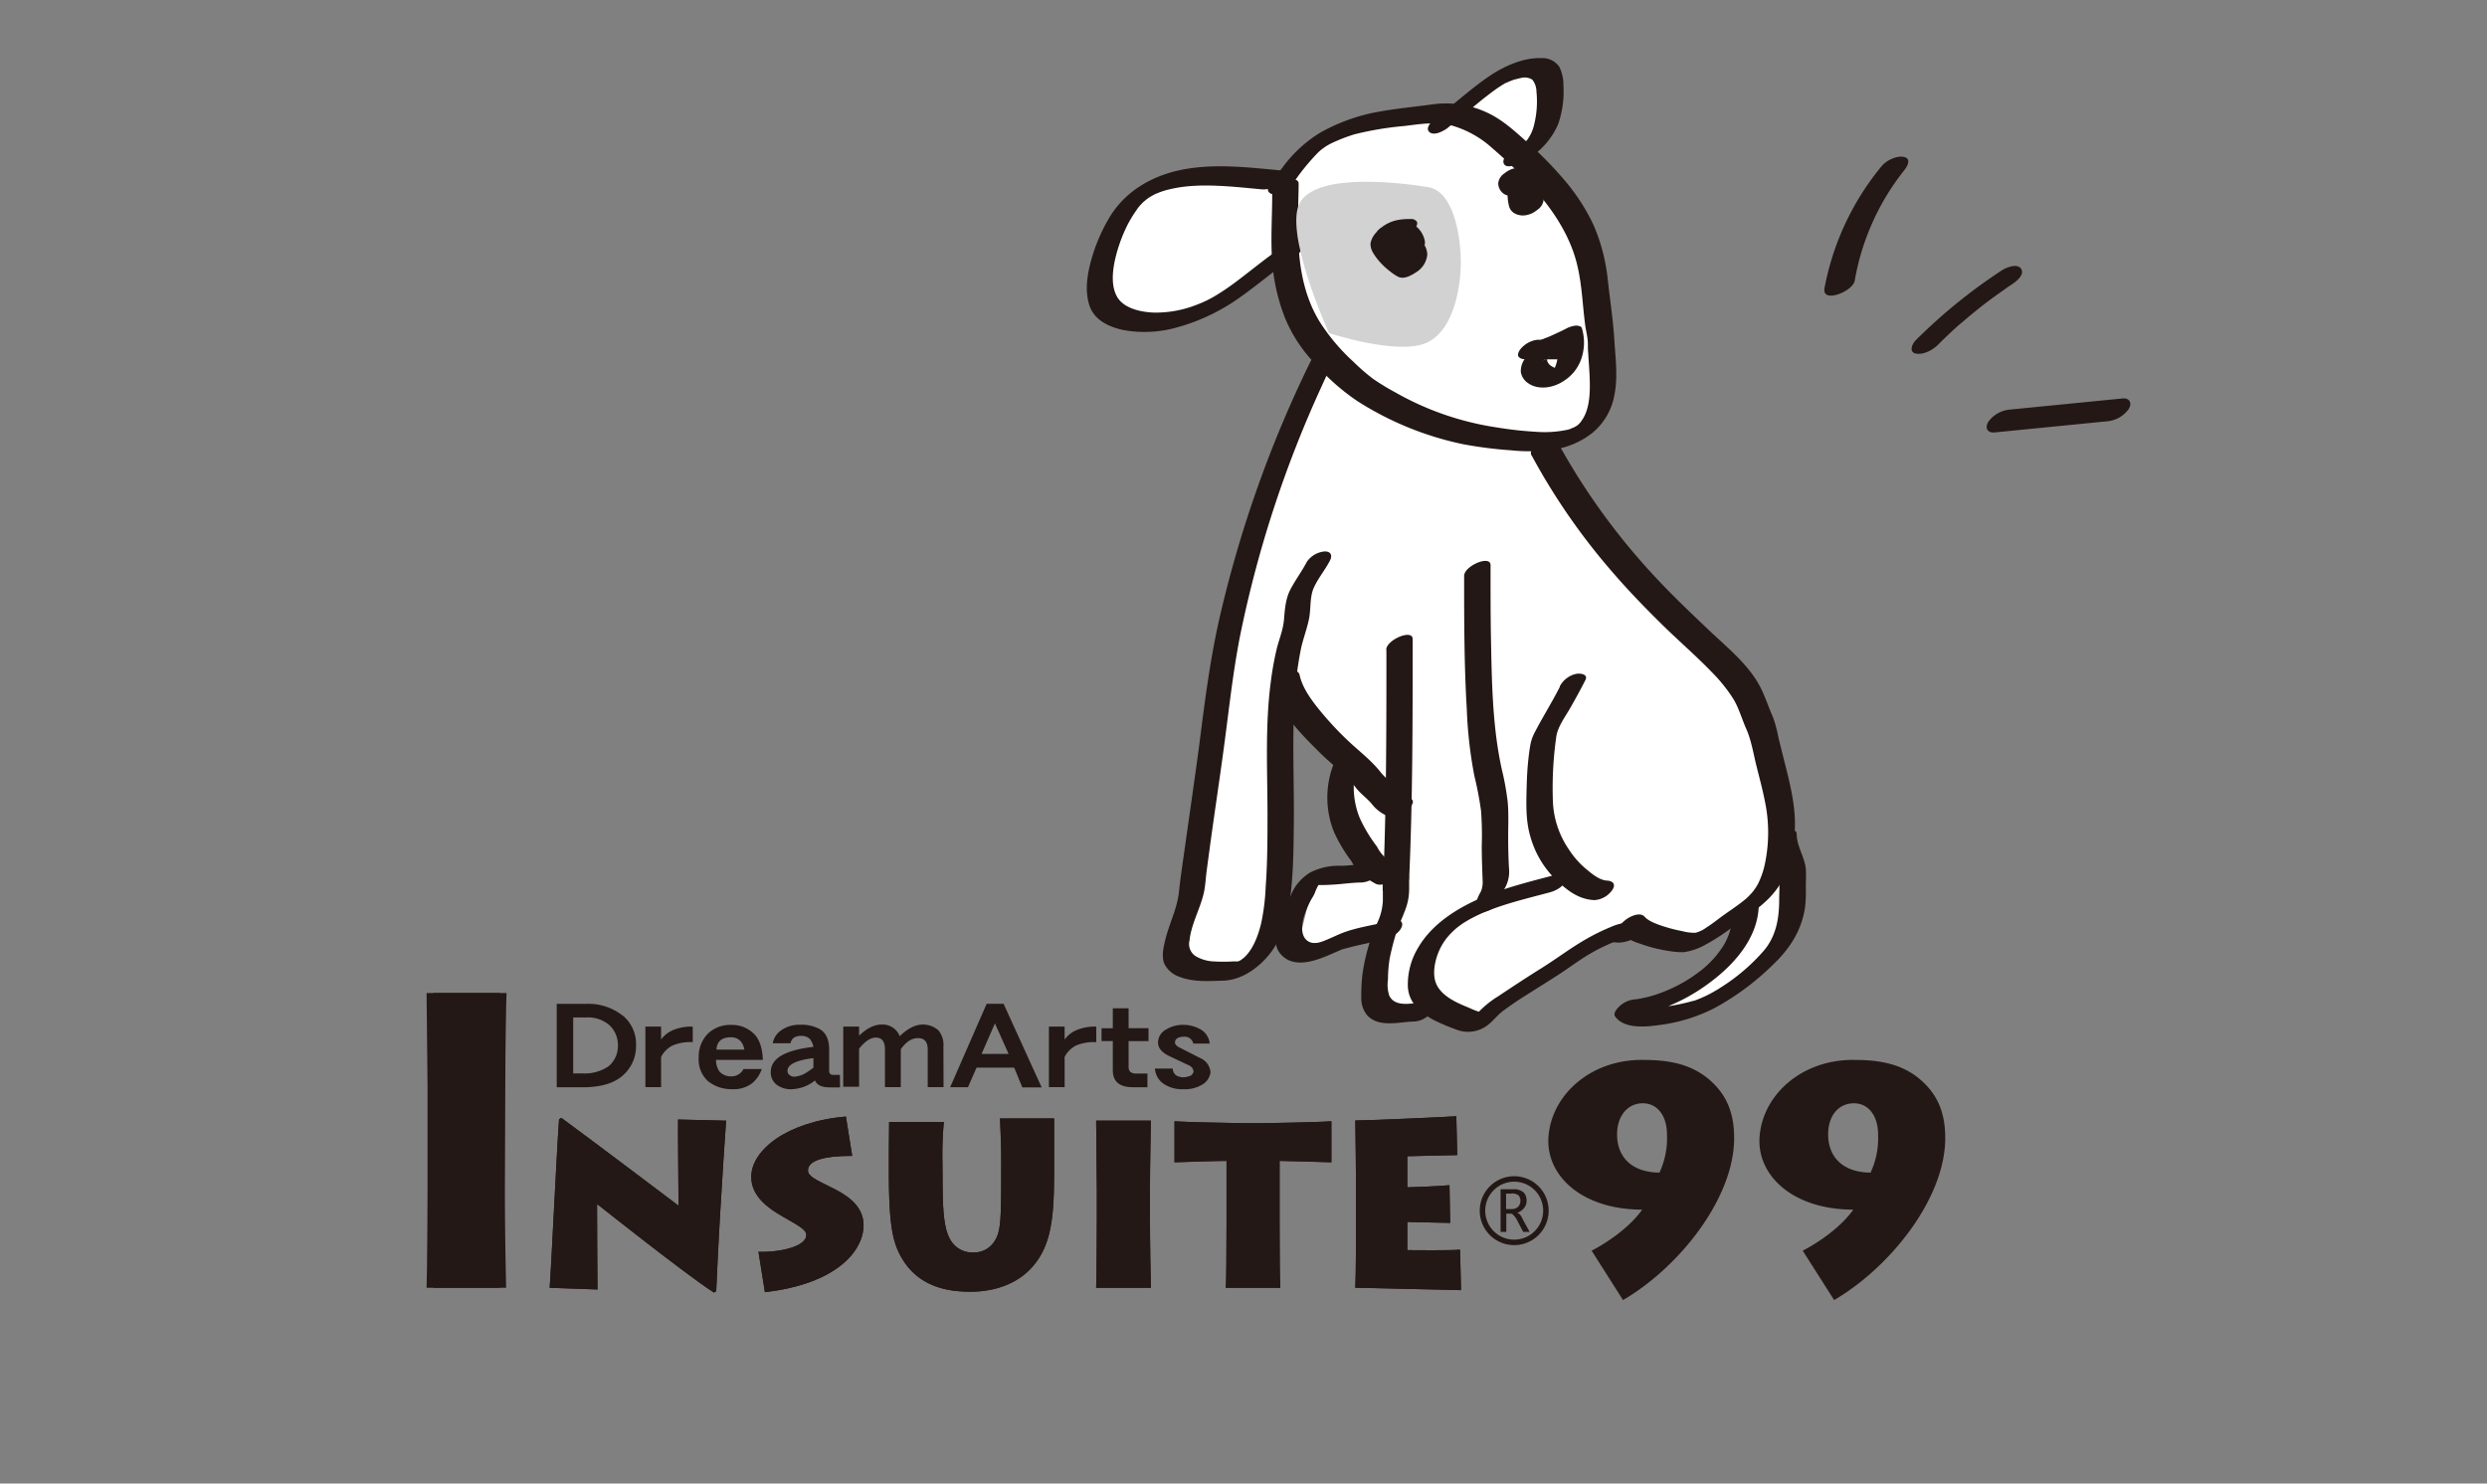 <?xml version="1.0" encoding="UTF-8"?> <svg xmlns="http://www.w3.org/2000/svg" id="レイヤー_2" data-name="レイヤー 2" viewBox="0 0 545 325.16"><rect x="0" y="0" width="545" height="325.16" fill="#808080" stroke="none"/><defs><style>.cls-1{fill:#fff;}.cls-2{fill:#231815;}.cls-3{fill:#d2d2d3;}.cls-4{fill:none;stroke:#231815;stroke-width:1.2px;}</style></defs><path class="cls-1" d="M278.56,57.9s-21.86,12.85-23,12.73-14.49-5.11-14.49-5.11,1-15.58,5.73-19.75,7.38-5.57,9-6,22.51,1,23.69.85S287.21,31.8,290,30.51s22.57-7.06,26-6.75,10.25-5.19,11.72-6.11,12-5,11.94-1.49.29,8.38.29,8.38l-6.63,11.09s15.08,10.42,15.54,18,3.07,31.15,2,34.3-7.93,10.63-9.42,10.32-.38,5.33,3.71,11.13,27.81,33,30.23,36.39,7.91,4.07,10.3,13,3.6,25.26,3.6,25.26l2.23,12.38s-.7,10.18-3,12.48-16,11.77-16,11.77-12.77,3-12.83,1.5,2.86-.53,6.38-3.5,9.46-5.63,11.5-9.77,3.67-7.28,3.67-7.28l1.22-1.48s-10.55,7.4-12.47,7.55-8.44-1.93-8.44-1.93l-3.11-1.33s-10.28,2.85-13.87,5.33-21.66,15.39-21.66,15.39l-8.14-3-2.51-.72s-6.85,2.81-8.39-.44,0-16.29,0-16.29l-13.08,4.18s-6.33,1.45-6.35-.47,3.39-14.72,3.39-14.72,11.25-2,11.92-2.32-1.92.77-3.63-6.06a42.89,42.89,0,0,1-.74-14.8c.15-1.18-.59-4.52-1.11-5s-11.15-13.1-11.15-13.1-2.66,3.87-2.56,14.58-3.43,40.13-3.43,40.13l-7.95,5.77s-13-1.82-12.73-3.15,5.62-8.6,6.07-11.93,3.4-54.39,7-63.27,5.18-18.95,6.36-20,4.16-9.33,4.82-12.29,5.1-15.4,5.1-15.4,3.11-6.66,3.26-7.54-3.85-7.26-4.3-9.77-2.83-10.22-2.83-10.22S281.16,56.38,278.56,57.9Z"></path><path class="cls-2" d="M109.2,261.48c0,6.88.21,19.19.28,20.77h-16c.13-3,.21-19.12.21-20.91V238.15c0-1.17-.21-18.85-.21-20.5h16c-.07,1.23-.28,12.38-.28,20.63Z"></path><path class="cls-2" d="M120.45,282.25c.31-3.66,1.55-30.08,2.06-36.94L123,245c7.33,5.37,23.89,17.91,25.69,19.25,0-2.84-.15-16.67-.1-18.88l10.53.25c-.31,4-.78,11.71-1.24,19.25s-.78,14.8-.93,18.16l-.52.26c-6.19-4-24.81-18.78-25.59-19.4,0,2.11.06,17,.1,18.73Z"></path><path class="cls-2" d="M166.21,274.36c5,.15,10.48-1.24,10.48-3.66,0-1-.88-1.65-5.06-4-3.25-1.86-7-4.44-7-8.77,0-5.78,7.68-12.07,20.74-13.21l1.38,8.62c-6.44,0-9.69,1.08-9.69,3.2,0,1.24,1.65,2,5,3.66,2.74,1.34,7.18,3.66,7.18,8.31,0,5.68-5.94,12.9-21.62,14.7Z"></path><path class="cls-2" d="M206.56,258.37c0,8.25.41,12,2.37,14.29a5.51,5.51,0,0,0,4.39,1.85,5.28,5.28,0,0,0,4.59-2.42c1.39-2.12,1.5-4.28,1.5-16v-1.95c0-3.56-.21-7.13-.26-9H231c0,1.13,0,5,0,9.13v2.37c0,9.91-.56,16-4.48,20.69-3.15,3.82-8.16,5.78-13.88,5.78-4.24,0-10.53-.72-14.44-6.45-2.54-3.77-3.42-7.58-3.42-20.12v-2.79c0-2.37.06-6.65.06-7.84h12a76.21,76.21,0,0,0-.31,9Z"></path><path class="cls-2" d="M252,266.67c0,5.16.16,14.4.21,15.58h-12c.1-2.27.15-14.34.15-15.68V261c0-.88-.15-14.14-.15-15.38h12c0,.93-.21,9.29-.21,15.48Z"></path><path class="cls-2" d="M268.63,282.25c.1-1.34.15-8.66.15-14.29V254.44c-2.48,0-9.8.26-11.4.31v-9c2.32.21,14.55.42,15.11.42H277c1,0,12.23-.21,14.76-.42v9c-1-.05-10.52-.31-11.35-.31v14.35c0,5.31.05,12.43.16,13.46Z"></path><path class="cls-2" d="M320.17,282.77c-1.86,0-20.48-.52-23.17-.52.16-2.73.16-13.77.16-15v-6.91c0-.83-.1-13.26-.16-14.76,2.89,0,20.23-.77,22.14-.93l.2,8.52c-1.91,0-10,.25-10.94.25v6.81c1,0,7-.25,9.24-.46l.15,8.26c-1.38,0-8.25-.21-9.39-.21V274c1.35,0,9.14.1,11.56-.1Z"></path><path class="cls-2" d="M360,241.81c3.24,0,5.3,2.81,5.3,6.81a17.78,17.78,0,0,1-1.65,8.39c-6.26-.07-9.29-3.58-9.29-8.39C354.39,244.42,356.8,241.81,360,241.81Zm-4.33,43.13c12.18-7.09,24.35-22.22,24.35-35.5,0-5.85-1.86-9.7-5.43-12.8-3.93-3.37-8.74-4.33-14.38-4.33-11.83-.21-20.64,8-20.91,17.54-.14,8.26,7.77,15.27,20.57,15.27-2.76,3.93-7.78,7.3-11.08,9Z"></path><path class="cls-2" d="M406.26,241.81c3.23,0,5.3,2.81,5.3,6.81a17.78,17.78,0,0,1-1.65,8.39c-6.26-.07-9.29-3.58-9.29-8.39C400.62,244.42,403,241.81,406.26,241.81Zm-4.33,43.13c12.18-7.09,24.35-22.22,24.35-35.5,0-5.85-1.86-9.7-5.44-12.8-3.91-3.37-8.73-4.33-14.37-4.33-11.83-.21-20.64,8-20.91,17.54-.14,8.26,7.77,15.27,20.57,15.27-2.75,3.93-7.78,7.3-11.08,9Z"></path><path class="cls-2" d="M279,150.31c1.27,5.84,6.08,10.51,10.16,14.59,2.59,2.59,5.69,4.79,7.93,7.7,1,1.33,2.39,2.27,3.49,3.56a8.51,8.51,0,0,0,3.61,2.75,4.37,4.37,0,0,0,4-1c.45-.36,2.3-2.34.95-2.83a7.54,7.54,0,0,1-3.3-2.49c-1-1.2-2.33-2.12-3.3-3.36-2.25-2.84-5.25-5-7.81-7.53a72.1,72.1,0,0,1-5.66-6.18c-1.76-2.19-3.66-4.76-4.27-7.56-.29-1.34-2-1-2.93-.59s-3.14,1.67-2.86,2.95Z"></path><path class="cls-2" d="M278.79,42.66c0,4.6-.32,9.2-.06,13.79A42.77,42.77,0,0,0,281.6,69.7a32.1,32.1,0,0,0,6.57,10,47.77,47.77,0,0,0,9.36,8.26,69.28,69.28,0,0,0,23.2,9.42A92,92,0,0,0,331.2,98.7a37.68,37.68,0,0,0,9.19-.16,17.94,17.94,0,0,0,8.61-3.7,13.87,13.87,0,0,0,4.78-8.27c.77-3.9.26-7.89,0-11.81-.25-4.37-.92-8.75-1.42-13.11a40.75,40.75,0,0,0-3.13-12.28,43.56,43.56,0,0,0-6.11-9.55,80.74,80.74,0,0,0-8.53-8.72c-2.85-2.54-5.55-5.05-9.1-6.6a21.21,21.21,0,0,0-11.47-1.64c-4.12.57-8.29.94-12.38,1.72a38.42,38.42,0,0,0-6.3,1.73A41.35,41.35,0,0,0,289.44,29,28.84,28.84,0,0,0,281,36.78c-1,1.26-1.88,2.56-2.82,3.83-.8,1.06-.09,2,1.13,2a5.57,5.57,0,0,0,3.94-2.27,49.37,49.37,0,0,1,5.57-6.89,11.73,11.73,0,0,1,2.85-2,37.43,37.43,0,0,1,5.11-2,69.79,69.79,0,0,1,10.94-1.83c3.56-.43,6.86-1,10.4-.12a22.48,22.48,0,0,1,8.93,5A108.55,108.55,0,0,1,334.93,40c4.86,5.19,9.18,11.35,10.77,18.39,1,4.3,1.12,8.74,1.71,13.1.15,1,.43,2.1.52,3.14.08.82,0,1.65.09,2.47.1,1.79.25,3.58.33,5.37.12,3,.11,6.43-1.29,9-.15.28-.34.54-.52.81a3.71,3.71,0,0,1-.23.32s.22-.26,0,0-.68.68-.25.29a7,7,0,0,1-.81.63c.48-.33.09-.09-.16.06-.49.3.48-.17-.28.13l-.73.29.11,0-.65.18a24.16,24.16,0,0,1-7.05.45c-2.94-.17-5.9-.51-8.81-1A63.85,63.85,0,0,1,305.77,86a51.25,51.25,0,0,1-4.92-3,43.74,43.74,0,0,1-4.3-3.75,43.21,43.21,0,0,1-7.35-8.72c-4.43-7.21-4.92-15.71-4.73-23.94,0-2.11.11-4.21.11-6.31,0-2.31-5.78.16-5.79,2.35Z"></path><path class="cls-2" d="M280.59,37.34c-6.61-.61-13.36-1.42-20-.42C253.33,38,246.67,41.5,242.92,48a38.34,38.34,0,0,0-3.79,9c-.86,3.12-1.41,6.53-.47,9.7,1,3.41,4.25,4.94,7.53,5.64a26,26,0,0,0,12.15-.7,43.51,43.51,0,0,0,13.46-6.52c4.24-3,8.13-6.4,12.44-9.29.74-.5,2.06-2.07.95-2.83s-3.07.39-4,1c-3.46,2.32-6.67,5-10,7.51a53.64,53.64,0,0,1-4.43,3.06,24.66,24.66,0,0,1-4.4,2.18,24.33,24.33,0,0,1-9.49,1.76c-2.7-.09-6.46-.83-8-3.34-1.3-2.18-1.13-5-.69-7.46a33.73,33.73,0,0,1,2.86-8.34A26.82,26.82,0,0,1,249,46.13a8.56,8.56,0,0,1,1-1.28q.36-.39.75-.75c-.34.31.46-.37.55-.44s.73-.51.26-.21c.29-.19.58-.36.88-.53s1-.51.42-.24c.31-.15.63-.28.95-.41s.66-.26,1-.37c-.42.14.43-.13.55-.17.69-.19,1.39-.35,2.1-.49,6-1.17,12.89-.3,19.17.27a5.23,5.23,0,0,0,4.09-1.69c.59-.63,1.43-2.34-.1-2.48Z"></path><path class="cls-2" d="M317.26,28c3-2.27,5.78-4.83,8.77-7.12.74-.57,1.49-1.13,2.25-1.66l1-.64c.17-.11.36-.2.52-.32.54-.4-.63.26,0,0s1.1-.48,1.67-.69l.55-.19c-.14,0-.48.12.1,0,.39-.1.77-.21,1.17-.28a3.08,3.08,0,0,1,2.52.38,4.32,4.32,0,0,1,.89,2.63,21.09,21.09,0,0,1-.54,7.32,8.81,8.81,0,0,1-1.44,3.16,7.06,7.06,0,0,1-1.55,1.4c-.52.39-.16.1,0,0l-.6.37c-.34.2-.68.38-1,.55-.86.44-2.59,1.86-2,3s2.84.17,3.59-.21a16.6,16.6,0,0,0,8.3-8.51,21.88,21.88,0,0,0,1.15-8.46,9,9,0,0,0-.9-4.08,4.5,4.5,0,0,0-4-1.91c-3.81-.13-7.86,1.66-11,3.72-4.39,2.92-8.2,6.54-12.4,9.71-.71.53-2.09,2-1,2.83s3.13-.35,4-1Z"></path><path class="cls-2" d="M334.21,78.69a15.63,15.63,0,0,0,5.5-1.49c1.68-.7,3.32-1.52,5-2.34l-3.58.22.09.31-.11-.42a9.68,9.68,0,0,1,.11,4.15l.09-.5a9,9,0,0,1-.55,1.9c0,.14-.12.27-.18.41.32-.74.11-.22,0,0s-.17.26-.26.39c-.22.32.44-.5.24-.29l-.16.18-.12.13c-.27.31.55-.46.35-.32l-.18.14c-.33.28.76-.46.45-.3l-.19.12c-.37.22.82-.36.49-.24a1.43,1.43,0,0,0-.22.08s.83-.24.49-.16l-.23.05c-.29.08.74-.08.35-.06a4.78,4.78,0,0,0-.53,0c.08,0,.53,0,.22,0l-.31,0a4.64,4.64,0,0,1-.64-.17l.47.17a4,4,0,0,1-1.4-.87l.32.31A2.85,2.85,0,0,1,339,79l.12.42a2.18,2.18,0,0,1-.05-1l-.09.49a2.14,2.14,0,0,1,.09-.34.88.88,0,0,1,.05-.15q.15-.32-.12.24a1.45,1.45,0,0,0,.19-.29c-.32.56-.3.4-.1.17-.58.67-.38.32-.16.15s1.27-1.08.63-.51c-.24.2-.28.24-.11.11-.56.36-.7.45-.42.29l-.55.27.23-.1c-.67.35-.57.17-.24.09a2.88,2.88,0,0,0,.4-.09c-.46.07-.54.09-.26,0l.22,0,.52,0c.69,0,1.39,0,2.08,0a4.91,4.91,0,0,0,2.2-.73,5,5,0,0,0,1.73-1.54c.24-.4.56-1,.25-1.46a1.53,1.53,0,0,0-1.38-.51,17.57,17.57,0,0,0-4.34.37,9.12,9.12,0,0,0-2.66,1.1,8.39,8.39,0,0,0-.9.61c-.24.19-.43.43-.67.6.81-.59.32-.32.13-.17a9.59,9.59,0,0,0-.89.8,4.68,4.68,0,0,0-1.63,3.69A3.61,3.61,0,0,0,334.9,84c2.26,1.57,5.49,1,7.66-.43a9.3,9.3,0,0,0,4.19-5.68,10.89,10.89,0,0,0-.11-6c-.15-.46-1-.54-1.38-.52a6.08,6.08,0,0,0-2.2.73l-.83.41-.2.1c1-.5.62-.3.4-.19l-.5.24c-.72.34-1.44.67-2.17,1q-.52.23-1.05.42l-.54.2c-.11,0-.54.18,0,0s.2-.06.08,0a8.28,8.28,0,0,1-1,.25l-.25,0s.73-.08.4-.07c-.14,0-.29,0-.44,0a5.73,5.73,0,0,0-3.93,2.27c-.23.4-.56,1-.25,1.45a1.55,1.55,0,0,0,1.39.52Z"></path><path class="cls-2" d="M330.39,42.15a9.6,9.6,0,0,0,.39,3.33,2.63,2.63,0,0,0,1,1.21,3.82,3.82,0,0,0,2.22.53A5.11,5.11,0,0,0,336.87,46a3,3,0,0,0,1.38-2.09c0-2.29-.22-5.13-2.43-6.42a6.34,6.34,0,0,0-3.2-.71,5.16,5.16,0,0,0-2.91,1.2,3,3,0,0,0-1.38,2.1,2.79,2.79,0,0,0,1.45,2.54,4.66,4.66,0,0,0,2.1.46,5,5,0,0,0,2.21-.73,5,5,0,0,0,1.73-1.54c.23-.4.56-1,.25-1.46a1.55,1.55,0,0,0-1.39-.51h-.05l.59,0a2.58,2.58,0,0,1-.73-.16l.47.18a2.24,2.24,0,0,1-.72-.45l.31.32a1.88,1.88,0,0,1-.47-.85l.11.43a2.62,2.62,0,0,1-.07-.62l-4.3,3.3h.34l-.6,0a4.33,4.33,0,0,1,1.24.24l-.47-.17a3.28,3.28,0,0,1,1.2.75l-.32-.31a4.44,4.44,0,0,1,1.07,2l-.12-.43a12.77,12.77,0,0,1,.3,3.2l4.29-3.3h-.17l.6,0a2.47,2.47,0,0,1-.59-.12l.48.18a1.66,1.66,0,0,1-.59-.38l.31.32a2.41,2.41,0,0,1-.52-1l.12.42a10.37,10.37,0,0,1-.21-2.67,1,1,0,0,0-.9-.91,3.81,3.81,0,0,0-2,.32,5.75,5.75,0,0,0-2.06,1.38,2.47,2.47,0,0,0-.8,1.57Z"></path><path class="cls-2" d="M287.14,79.32a260.21,260.21,0,0,0-20,56.6c-2,8.93-3.14,17.93-4.29,27-1,7.53-2.1,15.05-3.16,22.57-.48,3.41-1,6.82-1.36,10.24-.44,3.6-2.17,6.87-3,10.38-.38,1.58-.81,3.49-.2,5.07a5.73,5.73,0,0,0,3.35,2.92c3.07,1.18,6.41.93,9.63.83,4.53-.15,8.77-3.58,11.13-7.25a23.2,23.2,0,0,0,3.12-8.49c1.07-6.1,1.1-12.42,1.17-18.6.08-8-.27-15.93,0-23.9a82,82,0,0,1,1.56-14.49c.48-2.24,1.34-4.4,1.78-6.63s.1-4.76,1.09-6.87,2.45-3.82,3.49-5.84c.57-1.1.24-2-1.14-2a5.29,5.29,0,0,0-3.93,2.28c-1.07,2.06-2.47,3.92-3.57,6s-1.24,4.34-1.44,6.67-1.09,4.33-1.61,6.49a68.4,68.4,0,0,0-1.26,7c-1.27,9.53-.77,19.17-.74,28.75,0,5.46,0,10.93-.4,16.37a47.4,47.4,0,0,1-1,8c-.67,2.7-1.78,5.75-3.84,7.55,0,0-.82.59-.43.34a6,6,0,0,1-.61.35c.38-.19-.16.06-.2.06.41-.06.06,0-.17,0l-.92,0a34.14,34.14,0,0,1-4.17,0,8.35,8.35,0,0,1-4.06-1.19,3.16,3.16,0,0,1-1.29-3.39c.38-3.67,2.38-7,3.16-10.56.31-1.43.38-3,.56-4.42.22-1.66.44-3.32.67-5,1-7.44,2.14-14.87,3.14-22.31,1.09-8.1,1.94-16.21,3.5-24.24A250.28,250.28,0,0,1,289.6,84.72q1.54-3.41,3.15-6.77c.65-1.36-1.26-1.52-2.09-1.33a5.26,5.26,0,0,0-3.52,2.7Z"></path><path class="cls-2" d="M335.66,99.85a141.46,141.46,0,0,0,17.93,25.82c3.38,3.91,7,7.64,10.66,11.24s7.39,6.79,10.87,10.4a34.67,34.67,0,0,1,4.7,5.84c1.23,2,1.88,4.42,2.85,6.59,1.13,2.54,1.57,5.48,2.25,8.18.63,2.53,1.32,5.05,1.82,7.61a33.25,33.25,0,0,1,.07,13.55,17.9,17.9,0,0,1-1.6,4.71,8.77,8.77,0,0,1-.57.92c-.12.19-.26.37-.39.55-.27.37.22-.25-.08.11s-.56.63-.85.94l-.42.41c-.7.66.44-.36-.32.29-1.82,1.54-3.86,2.79-5.76,4.22-.92.7-2,1.51-2.8,2a6.93,6.93,0,0,1-2.47,1.21,10.25,10.25,0,0,1-2.9-.36,31.52,31.52,0,0,1-3.57-.88c-1.48-.45-3.74-1.2-4.64-2.24s-2.61-.34-3.58.22c-.61.35-2.83,2-2,3a10.49,10.49,0,0,0,4.52,2.64,32.52,32.52,0,0,0,6.44,1.63,17.08,17.08,0,0,0,3.19.24,13.71,13.71,0,0,0,4.86-1.71,45.09,45.09,0,0,0,6.57-4.4c3.48-2.6,7.2-4.86,9.55-8.65a18.44,18.44,0,0,0,2.19-5.29,35.45,35.45,0,0,0,1.14-6.92c.23-5.35-1.23-10.57-2.51-15.7-.36-1.43-.71-2.86-1.07-4.29a29.34,29.34,0,0,0-1.22-4.55c-1-2.28-1.77-4.72-2.94-6.91-2.52-4.66-7-8.3-10.81-11.89-3.94-3.74-7.89-7.47-11.6-11.44a145.89,145.89,0,0,1-22-30.32c-1-1.94-6.64,1.21-5.56,3.21Z"></path><path class="cls-2" d="M341.83,150.52c-1.71,3.38-3.74,6.59-5.48,9.95a9.09,9.09,0,0,0-1,2.86c-.18,1-.32,2.09-.43,3.15-.22,2-.32,4-.37,6-.09,3.72-.24,7.43.85,11a21.14,21.14,0,0,0,4.81,8.56c2.6,2.6,5.35,5.1,9.21,5.24a5.15,5.15,0,0,0,3.93-2.27c.76-1.18.14-1.92-1.13-2-1.66-.06-3.31-1.44-4.52-2.45a18.7,18.7,0,0,1-3.78-4.21,20,20,0,0,1-3.62-10.77,79.66,79.66,0,0,1,.76-14.23c.36-2.15,1.93-4.23,3-6.1,1.17-2.05,2.31-4.11,3.37-6.21.68-1.35-1.29-1.52-2.09-1.33a5.36,5.36,0,0,0-3.52,2.7Z"></path><path class="cls-2" d="M301.15,189.25c-2.4,0-4.77.44-7.16.51a13.93,13.93,0,0,0-6.75,1.4,10.34,10.34,0,0,0-4.46,5.29l-.2.51c.13-.32,0,0,0,0-.14.28-.32.55-.46.83-.43.79-.84,1.59-1.19,2.41-1.15,2.61-2.42,6.6-.21,9,2.7,3,7.12,1.55,10.31.21.78-.33,1.54-.69,2.32-1,.13-.06.27-.11.4-.18.57-.31-.7.18.29-.12.57-.18,1.16-.33,1.74-.48,2.62-.67,5.29-1.15,7.9-1.89,1.34-.37,3.06-1.27,3.52-2.69s-1.12-1.6-2.1-1.33c-3.78,1.06-7.89,1.46-11.52,3-1.22.52-2.41,1.11-3.65,1.57l-.52.19c.12,0,.51-.13-.05,0l-.53.14s-.44.09-.17,0a2.8,2.8,0,0,1-1.5-.08c-2.26-.83-2-3.82-1.38-5.75a18.57,18.57,0,0,1,.71-1.88c.13-.31.28-.62.43-.93a3.54,3.54,0,0,1,.16-.34c-.16.32.16-.3.16-.3.28-.52.63-1,.87-1.58a11.16,11.16,0,0,1,.89-1.92c.19-.28,0-.07,0,0,.23-.23.26-.28.1-.14a1.78,1.78,0,0,1-.36.25l-.15.09c-.19.1-.2.11,0,0s.18-.08,0,0l.32-.06c.63,0,1.73,0,2.52-.06,2.33-.08,4.64-.48,7-.5a5.3,5.3,0,0,0,3.93-2.27c.73-1.14.17-2-1.13-2Z"></path><path class="cls-2" d="M292.17,167.67a20.25,20.25,0,0,0,.12,14.58,32.75,32.75,0,0,0,3.84,6.47,10.68,10.68,0,0,0,2.51,3.2c.9.6,1.81,1.24,2.77,1.75,1.23.67,3-.23,4-1,.59-.46,2.2-2.16.95-2.83a29,29,0,0,1-2.52-1.61,9,9,0,0,1-2.12-2.72,32.58,32.58,0,0,1-3.71-6.14,17.83,17.83,0,0,1-.21-13.07c.57-1.37-1.21-1.53-2.09-1.32a5.17,5.17,0,0,0-3.52,2.69Z"></path><path class="cls-2" d="M341.09,191.68c-5.38,1.44-10.83,2.73-16,4.9-5.51,2.32-11.13,5.74-14.24,11a15.54,15.54,0,0,0-2.33,8.7c.19,3.53,2.78,5.76,5.73,7.31a42.79,42.79,0,0,0,4.72,2,7,7,0,0,0,5.93-.21c1.9-.95,2.92-2.68,4.57-3.89s3.18-2.26,4.82-3.28l6.33-4c2-1.24,3.85-2.62,5.8-3.91a40.29,40.29,0,0,1,6-3.3,6.73,6.73,0,0,1,1.15-.46c-.1,0-.55,0,.2,0,.31,0,.62.06.92.06a7.88,7.88,0,0,0,3.91-1.21c.84-.49,2.62-1.82,2-3s-2.86-.21-3.58.22c1-.59,1-.1.43-.28a4.94,4.94,0,0,0-1.33-.07,11.16,11.16,0,0,0-3.12.91,45,45,0,0,0-5.78,2.87c-3.24,1.88-6.23,4.17-9.41,6.15s-6.39,4.1-9.56,6.21a21.18,21.18,0,0,0-4.46,3.66l-.25.31q-1,1.06,1.41-.49a3.89,3.89,0,0,1-.65-.07,15.57,15.57,0,0,1-2.42-.95c-2.48-1-5.71-2.39-7-4.92-1.15-2.25-.46-5.39.5-7.59a13,13,0,0,1,1.66-2.76,18.06,18.06,0,0,1,2-2.06c.46-.38.94-.73,1.43-1.08s.15-.1,0,0c.26-.17.51-.33.77-.48.53-.32,1.06-.62,1.6-.9.05,0,.95-.48.33-.18l1.13-.53c4.93-2.19,9.89-3.32,15.33-4.78,1.34-.36,3.06-1.28,3.52-2.69s-1.12-1.59-2.09-1.33Z"></path><path class="cls-2" d="M303.82,142.5c0,17.54,0,35.1-.78,52.63l5.8-2.36v-1.19c0-2.3-5.8.17-5.8,2.36v3.51a12.64,12.64,0,0,1-1.37,5.11A41.25,41.25,0,0,0,298.51,214a42,42,0,0,0-.2,4.48,6,6,0,0,0,1.17,3.9c2.56,3,7.09,1.57,10.48,1.51a5.27,5.27,0,0,0,3.93-2.27c.73-1.13.17-2-1.13-2-2.52,0-7,1.56-8.34-1.47a7.86,7.86,0,0,1-.26-3.48,30,30,0,0,1,.38-4.64c.37-1.78.82-3.58,1.35-5.32s1.37-3.43,2-5.15a12.63,12.63,0,0,0,.91-4.89v-3.16c0-2.3-5.8.17-5.8,2.36v1.19c0,2.35,5.7-.25,5.8-2.36.78-17.53.77-35.08.77-52.63,0-2.3-5.79.17-5.79,2.36Z"></path><path class="cls-2" d="M320.85,126.25c0,9.7,0,19.42.58,29.11A95.4,95.4,0,0,0,323.08,170a76.83,76.83,0,0,1,1.47,7.67,70,70,0,0,1,.16,7.67c0,2.55.1,5.08.19,7.63a5.31,5.31,0,0,1-.38,2.43,11.16,11.16,0,0,0-1.35,3.62c-.18,1.42,2.31.84,2.93.59,1.25-.5,2.67-1.51,2.86-3a4.39,4.39,0,0,1,.45-1,4.62,4.62,0,0,0,.32-1.33l-.8,1.57a7.32,7.32,0,0,0,1.74-5.67c-.12-2.26-.17-4.5-.17-6.77,0-2.56.13-5.15-.11-7.7a60.72,60.72,0,0,0-1.31-7.2c-2-9.12-2.16-18.74-2.34-28.06-.11-5.53-.1-11.06-.1-16.59,0-2.31-5.79.17-5.79,2.36Z"></path><path class="cls-2" d="M387.83,185.2c.06,2.19,1.07,4,1.72,6.08.59,1.87.34,4,.34,5.92,0,4.09-.67,8-3.39,11.19a42.44,42.44,0,0,1-9.64,8.18,27.57,27.57,0,0,1-5.77,2.83c.65-.23.19-.06-.17,0l-.89.24c-.74.19-1.49.36-2.24.51-2.08.41-6.88,1.37-8.33-.63l-4.18,3.73A40.88,40.88,0,0,0,375,215.12c5.31-4,10.33-9.82,10.41-16.8,0-2.29-5.76.16-5.79,2.36a13.09,13.09,0,0,1-2.22,7,21.47,21.47,0,0,1-5.43,5.61,31.68,31.68,0,0,1-6.9,3.88q-.9.38-1.8.69c-.6.21-.81.27-1.62.5s-1.34.33-2,.47a13.86,13.86,0,0,1-1.51.22,5.69,5.69,0,0,0-3.21,1.46c-.46.44-1.5,1.53-1,2.26,2,2.81,6.74,2.3,9.72,1.89a36.64,36.64,0,0,0,12.08-3.72,56.9,56.9,0,0,0,13-9.7c3.6-3.45,6.18-7.54,6.85-12.55a32.62,32.62,0,0,0,.15-4.31c0-1.28.08-2.59,0-3.87-.23-2.69-2-5-2-7.67-.06-2.34-5.85.18-5.79,2.36Z"></path><path class="cls-3" d="M291.24,73S306.71,78.12,312.9,75s7.23-13.41,7.23-17.54S319.09,42,312.9,41s-23.73-3.1-27.86,3.1S291.24,73,291.24,73Z"></path><path class="cls-2" d="M309.28,52.59a5.43,5.43,0,0,1,0-.9l-.09.5c0-.1.07-.19.09-.29s-.33.59-.16.33c.06-.11.25-.33-.08.07s0,0,.13-.11l.5-.51-4.88,1.22a6,6,0,0,1,1.7,2.48l-.11-.43a1.94,1.94,0,0,1,.05.72l.09-.5-.06.22c-.11.4.28-.49.16-.3-.24.39.49-.55.28-.34s.73-.63.39-.35.95-.58.48-.33c-.12.06,1-.47.62-.31l-.11.05c-.3.13,1-.28.46-.16a2,2,0,0,0-.26.06c-.06,0,.8-.1.53-.09l-.16,0-.28,0a1.31,1.31,0,0,0-.28,0s.67.05.43,0l-.15,0a4.49,4.49,0,0,1-1.14-.26l.48.17a3.12,3.12,0,0,1-1.11-.66l.31.31a1.73,1.73,0,0,1-.42-.7l.12.43a1.12,1.12,0,0,1-.05-.36l-.09.49.07-.19c.08-.27-.32.52-.16.31a.78.78,0,0,0,.1-.15s-.54.65-.31.39-.66.57-.43.39-.88.55-.56.37-.93.43-.58.29-.89.27-.55.18-.83.08-.34.06-.64-.09-.23,0a4.46,4.46,0,0,1,.72.18l-.47-.17A5.84,5.84,0,0,1,306,56.1l-.31-.32A5,5,0,0,1,307,57.86l-.11-.43a2.44,2.44,0,0,1,.06,1L307,58a2.25,2.25,0,0,1-.09.35c0,.05-.06.11-.08.17.21-.59.28-.52.15-.32-.26.41.56-.64.14-.18-.25.28.65-.54.39-.35l-.21.16,4-1a13.21,13.21,0,0,1-3.25-2.51l.31.31a8.41,8.41,0,0,1-2.29-3.31l.11.43a1.92,1.92,0,0,1-.06-.79l-.09.5c0-.15.19-.48,0,0a3.32,3.32,0,0,1-.87,1c.3-.24-.82.52-.53.35s.54-.34.79-.52a3.69,3.69,0,0,0,1.3-1.6c.05-.21.07-.43.1-.65l-.09.5c0-.12.12-.3-.07.07-.12.22-.15.27-.07.14l-.34.44a6.33,6.33,0,0,1-1,.79c.25-.14-.92.42-.51.25s-.54.16-.49.16a1.55,1.55,0,0,0,.23-.06,2,2,0,0,0,.24,0c-.05,0-.76.1-.34,0,.63-.06,1.25-.08,1.87-.08a5,5,0,0,0,2.21-.73,5,5,0,0,0,1.73-1.54c.23-.4.56-1,.25-1.46a1.55,1.55,0,0,0-1.39-.51,12.6,12.6,0,0,0-3.29.33,8.38,8.38,0,0,0-3,1.49A3.84,3.84,0,0,0,301,52.47l2.09-2.57a4.8,4.8,0,0,0-2.76,3.45,3.72,3.72,0,0,0,.53,2,14.39,14.39,0,0,0,3.5,3.92,11.55,11.55,0,0,0,2,1.38c1.3.66,2.95-.3,4-1a5.06,5.06,0,0,0,2.42-3.94,4.57,4.57,0,0,0-1.06-2.62,5.91,5.91,0,0,0-6.1-2.4,7.42,7.42,0,0,0-3.46,2A3.43,3.43,0,0,0,301,55.11a2.7,2.7,0,0,0,1.4,2,7.25,7.25,0,0,0,6.95-.27c1.36-.75,3-2.15,2.91-3.87a5.46,5.46,0,0,0-1.88-3.31,1.1,1.1,0,0,0-.79-.49,3.31,3.31,0,0,0-1.29.08,5.92,5.92,0,0,0-2.8,1.62,7.86,7.86,0,0,0-1.78,2.28,4.38,4.38,0,0,0-.25,1.76,1,1,0,0,0,.89.91,3.68,3.68,0,0,0,2-.32,5.75,5.75,0,0,0,2.06-1.38,2.47,2.47,0,0,0,.8-1.56Z"></path><path class="cls-2" d="M110.64,261.48c0,6.88.2,19.19.27,20.77H95c.14-3,.21-19.12.21-20.91V238.15c0-1.17-.21-18.85-.21-20.5h16c-.07,1.23-.27,12.38-.27,20.63Z"></path><path class="cls-2" d="M120.45,282.25c.31-3.66,1.55-30.08,2.06-36.94L123,245c7.33,5.37,23.89,17.91,25.69,19.25,0-2.84-.15-16.67-.1-18.88l10.53.25c-.31,4-.78,11.71-1.24,19.25s-.78,14.8-.93,18.16l-.52.26c-6.19-4-24.81-18.78-25.59-19.4,0,2.11.06,17,.1,18.73Z"></path><path class="cls-2" d="M166.21,274.36c5,.15,10.48-1.24,10.48-3.66,0-1-.88-1.65-5.06-4-3.25-1.86-7-4.44-7-8.77,0-5.78,7.68-12.07,20.74-13.21l1.38,8.62c-6.44,0-9.69,1.08-9.69,3.2,0,1.24,1.65,2,5,3.66,2.74,1.34,7.18,3.66,7.18,8.31,0,5.68-5.94,12.9-21.62,14.7Z"></path><path class="cls-2" d="M206.56,258.37c0,8.25.41,12,2.37,14.29a5.51,5.51,0,0,0,4.39,1.85,5.28,5.28,0,0,0,4.59-2.42c1.39-2.12,1.5-4.28,1.5-16v-1.95c0-3.56-.21-7.13-.26-9H231c0,1.13,0,5,0,9.13v2.37c0,9.91-.56,16-4.48,20.69-3.15,3.82-8.16,5.78-13.88,5.78-4.24,0-10.53-.72-14.44-6.45-2.54-3.77-3.42-7.58-3.42-20.12v-2.79c0-2.37.06-6.65.06-7.84h12a76.21,76.21,0,0,0-.31,9Z"></path><path class="cls-2" d="M252,266.67c0,5.16.16,14.4.21,15.58h-12c.1-2.27.15-14.34.15-15.68V261c0-.88-.15-14.14-.15-15.38h12c0,.93-.21,9.29-.21,15.48Z"></path><path class="cls-2" d="M268.63,282.25c.1-1.34.15-8.66.15-14.29V254.44c-2.48,0-9.8.26-11.4.31v-9c2.32.21,14.55.42,15.11.42H277c1,0,12.23-.21,14.76-.42v9c-1-.05-10.52-.31-11.35-.31v14.35c0,5.31.05,12.43.16,13.46Z"></path><path class="cls-2" d="M320.17,282.77c-1.86,0-20.48-.52-23.17-.52.16-2.73.16-13.77.16-15v-6.91c0-.83-.1-13.26-.16-14.76,2.89,0,20.23-.77,22.14-.93l.2,8.52c-1.91,0-10,.25-10.94.25v6.81c1,0,7-.25,9.24-.46l.15,8.26c-1.38,0-8.25-.21-9.39-.21V274c1.35,0,9.14.1,11.56-.1Z"></path><path class="cls-2" d="M133.41,233.66a9.16,9.16,0,0,1-5.56,1.61h-2.24V223h2.89a7.2,7.2,0,0,1,5.05,1.69,6,6,0,0,1,1.86,4.61A5.75,5.75,0,0,1,133.41,233.66Zm3.12-11a12.08,12.08,0,0,0-8-2.64H122v18.29h5.59c4.09,0,7.09-.9,9-2.69a8.45,8.45,0,0,0,2.79-6.42A8.1,8.1,0,0,0,136.53,222.63Z"></path><path class="cls-2" d="M151.81,228.42a9.82,9.82,0,0,0-4.47.75,5.82,5.82,0,0,0-2.47,2.49v6.62h-3.44V225h3.44v2.84a6.14,6.14,0,0,1,2.47-2,10.31,10.31,0,0,1,4.47-.83Z"></path><path class="cls-2" d="M157,230.05c.12-1.8,1.16-2.7,3.13-2.7,1.64,0,2.65.9,3,2.7Zm8.26-3.41a6.72,6.72,0,0,0-5-2,7,7,0,0,0-5.14,1.92,7.13,7.13,0,0,0-2,5.25,6.36,6.36,0,0,0,2,5.13,8.22,8.22,0,0,0,5.33,1.78,6.68,6.68,0,0,0,4.36-1.29,6.93,6.93,0,0,0,2.12-3.13h-4a2.93,2.93,0,0,1-2.69,1.61,3.41,3.41,0,0,1-2.59-1.06,4.54,4.54,0,0,1-.74-2.55h10.26C167.08,229.72,166.44,227.84,165.28,226.64Z"></path><path class="cls-2" d="M176.23,235.38A6.28,6.28,0,0,1,174,236a1.81,1.81,0,0,1-1-.4,1.11,1.11,0,0,1-.43-.89c0-1.39,1.89-2.33,5.68-2.8V234A17.25,17.25,0,0,1,176.23,235.38Zm7.83.2h-1.47c-.59,0-.89-.3-.89-.92v-4.61c0-2.22-.7-3.73-2.12-4.53a8.41,8.41,0,0,0-4.24-.92,6.9,6.9,0,0,0-4,1.12,4.36,4.36,0,0,0-2,2.93h3.9c.21-1.07,1-1.61,2.35-1.61a2.62,2.62,0,0,1,1.89.69,4.05,4.05,0,0,1,.78,1.72q-9.36,1.05-9.35,5.5a3.33,3.33,0,0,0,1.27,2.78,5.07,5.07,0,0,0,3.29,1,8.59,8.59,0,0,0,5.13-1.92c.4,1,1.48,1.52,3.24,1.52h2.24Z"></path><path class="cls-2" d="M206.77,238.28H203.3v-8.23c0-1.68-.7-2.52-2.12-2.52s-2.61.81-3.78,2.43v8.32h-3.47v-8.23c0-1.76-.66-2.64-2-2.64-1.15,0-2.38.82-3.67,2.44v8.34h-3.47V225h3.47v2c1.68-1.62,3.31-2.44,4.9-2.44a4,4,0,0,1,4,2.55q2.64-2.55,5-2.55a5.13,5.13,0,0,1,3.46,1.24,4.93,4.93,0,0,1,1.12,3.61Z"></path><path class="cls-2" d="M215.1,231l2.93-6.7,3,6.7Zm4.82-11h-3.7l-8,18.29h3.9L214,234h8.25l1.78,4.33h4.24Z"></path><path class="cls-2" d="M240.23,228.42a9.88,9.88,0,0,0-4.47.75,5.8,5.8,0,0,0-2.46,2.49v6.62h-3.44V225h3.44v2.84a6.11,6.11,0,0,1,2.46-2,10.34,10.34,0,0,1,4.47-.83Z"></path><path class="cls-2" d="M251.68,228.19h-4.36v5.7c0,.94.56,1.41,1.66,1.41h2.47v3h-3.12c-3,0-4.47-1.24-4.47-3.7v-6.42h-2.47v-2.81h2.47V221h3.46v4.36h4.36Z"></path><path class="cls-2" d="M265.27,235a3.62,3.62,0,0,1-1.73,2.67,7.49,7.49,0,0,1-4.3,1.06,7.24,7.24,0,0,1-4.15-1.12,4.43,4.43,0,0,1-2-3.41H257c.06,1.22.84,1.86,2.35,1.92a4.87,4.87,0,0,0,1.66-.4,1.57,1.57,0,0,0,.55-.89,1.66,1.66,0,0,0-1-1.32l-4.24-2c-1.7-.81-2.55-1.81-2.55-3a3.27,3.27,0,0,1,1.81-2.89,7,7,0,0,1,3.66-1,7.55,7.55,0,0,1,3.85,1,4,4,0,0,1,2,3.1h-3.59a1.91,1.91,0,0,0-1.89-1.5c-1.41,0-2.12.44-2.12,1.29,0,.39.34.75,1,1.09l4.58,2.33A3.67,3.67,0,0,1,265.27,235Z"></path><path class="cls-4" d="M338.77,265.34a6.95,6.95,0,1,1-6.94-6.94A6.94,6.94,0,0,1,338.77,265.34Z"></path><path class="cls-2" d="M331.29,266h-1.2v4h-1.25v-9.35h2.89a3.22,3.22,0,0,1,2.12.67,2.43,2.43,0,0,1,.68,1.79,2.49,2.49,0,0,1-.49,1.59,3.29,3.29,0,0,1-1.54,1.11,3.37,3.37,0,0,1,.58.38,4.12,4.12,0,0,1,.62,1.06l1.5,2.75h-1.4l-1.3-2.46A4.34,4.34,0,0,0,331.29,266Zm0-4.39h-1.25V265h1.16a2,2,0,0,0,1.49-.52,1.8,1.8,0,0,0,.49-1.31,1.62,1.62,0,0,0-.44-1.2A2.38,2.38,0,0,0,331.34,261.58Z"></path><path class="cls-2" d="M406.44,61.54A53.55,53.55,0,0,1,417.3,37.31c.72-.89,1.61-2.56-.12-2.92-1.56-.33-3.86.81-4.82,2a59.12,59.12,0,0,0-12.54,26.77c-.63,3.44,6.19.75,6.62-1.62Z"></path><path class="cls-2" d="M424.75,75.51c1.26-1.27,2.56-2.51,3.88-3.72.5-.46-.17.15.14-.12l.47-.42,1-.83c.72-.62,1.44-1.23,2.18-1.83q2.08-1.71,4.25-3.3c.73-.53,1.45-1.05,2.19-1.56l1-.72c.85-.58-.41.27.08-.06l.66-.43c.93-.61,3.14-2.14,2.34-3.54s-3.37-.31-4.23.26A118.1,118.1,0,0,0,419.8,74.59c-.8.8-1.57,2.65.12,2.92s3.65-.82,4.83-2Z"></path><path class="cls-2" d="M437.06,94.78l24.78-2.45a6.46,6.46,0,0,0,4.64-2.68c.79-1.24.24-2.47-1.34-2.32l-24.78,2.45a6.46,6.46,0,0,0-4.64,2.68c-.79,1.24-.25,2.47,1.34,2.32Z"></path></svg> 